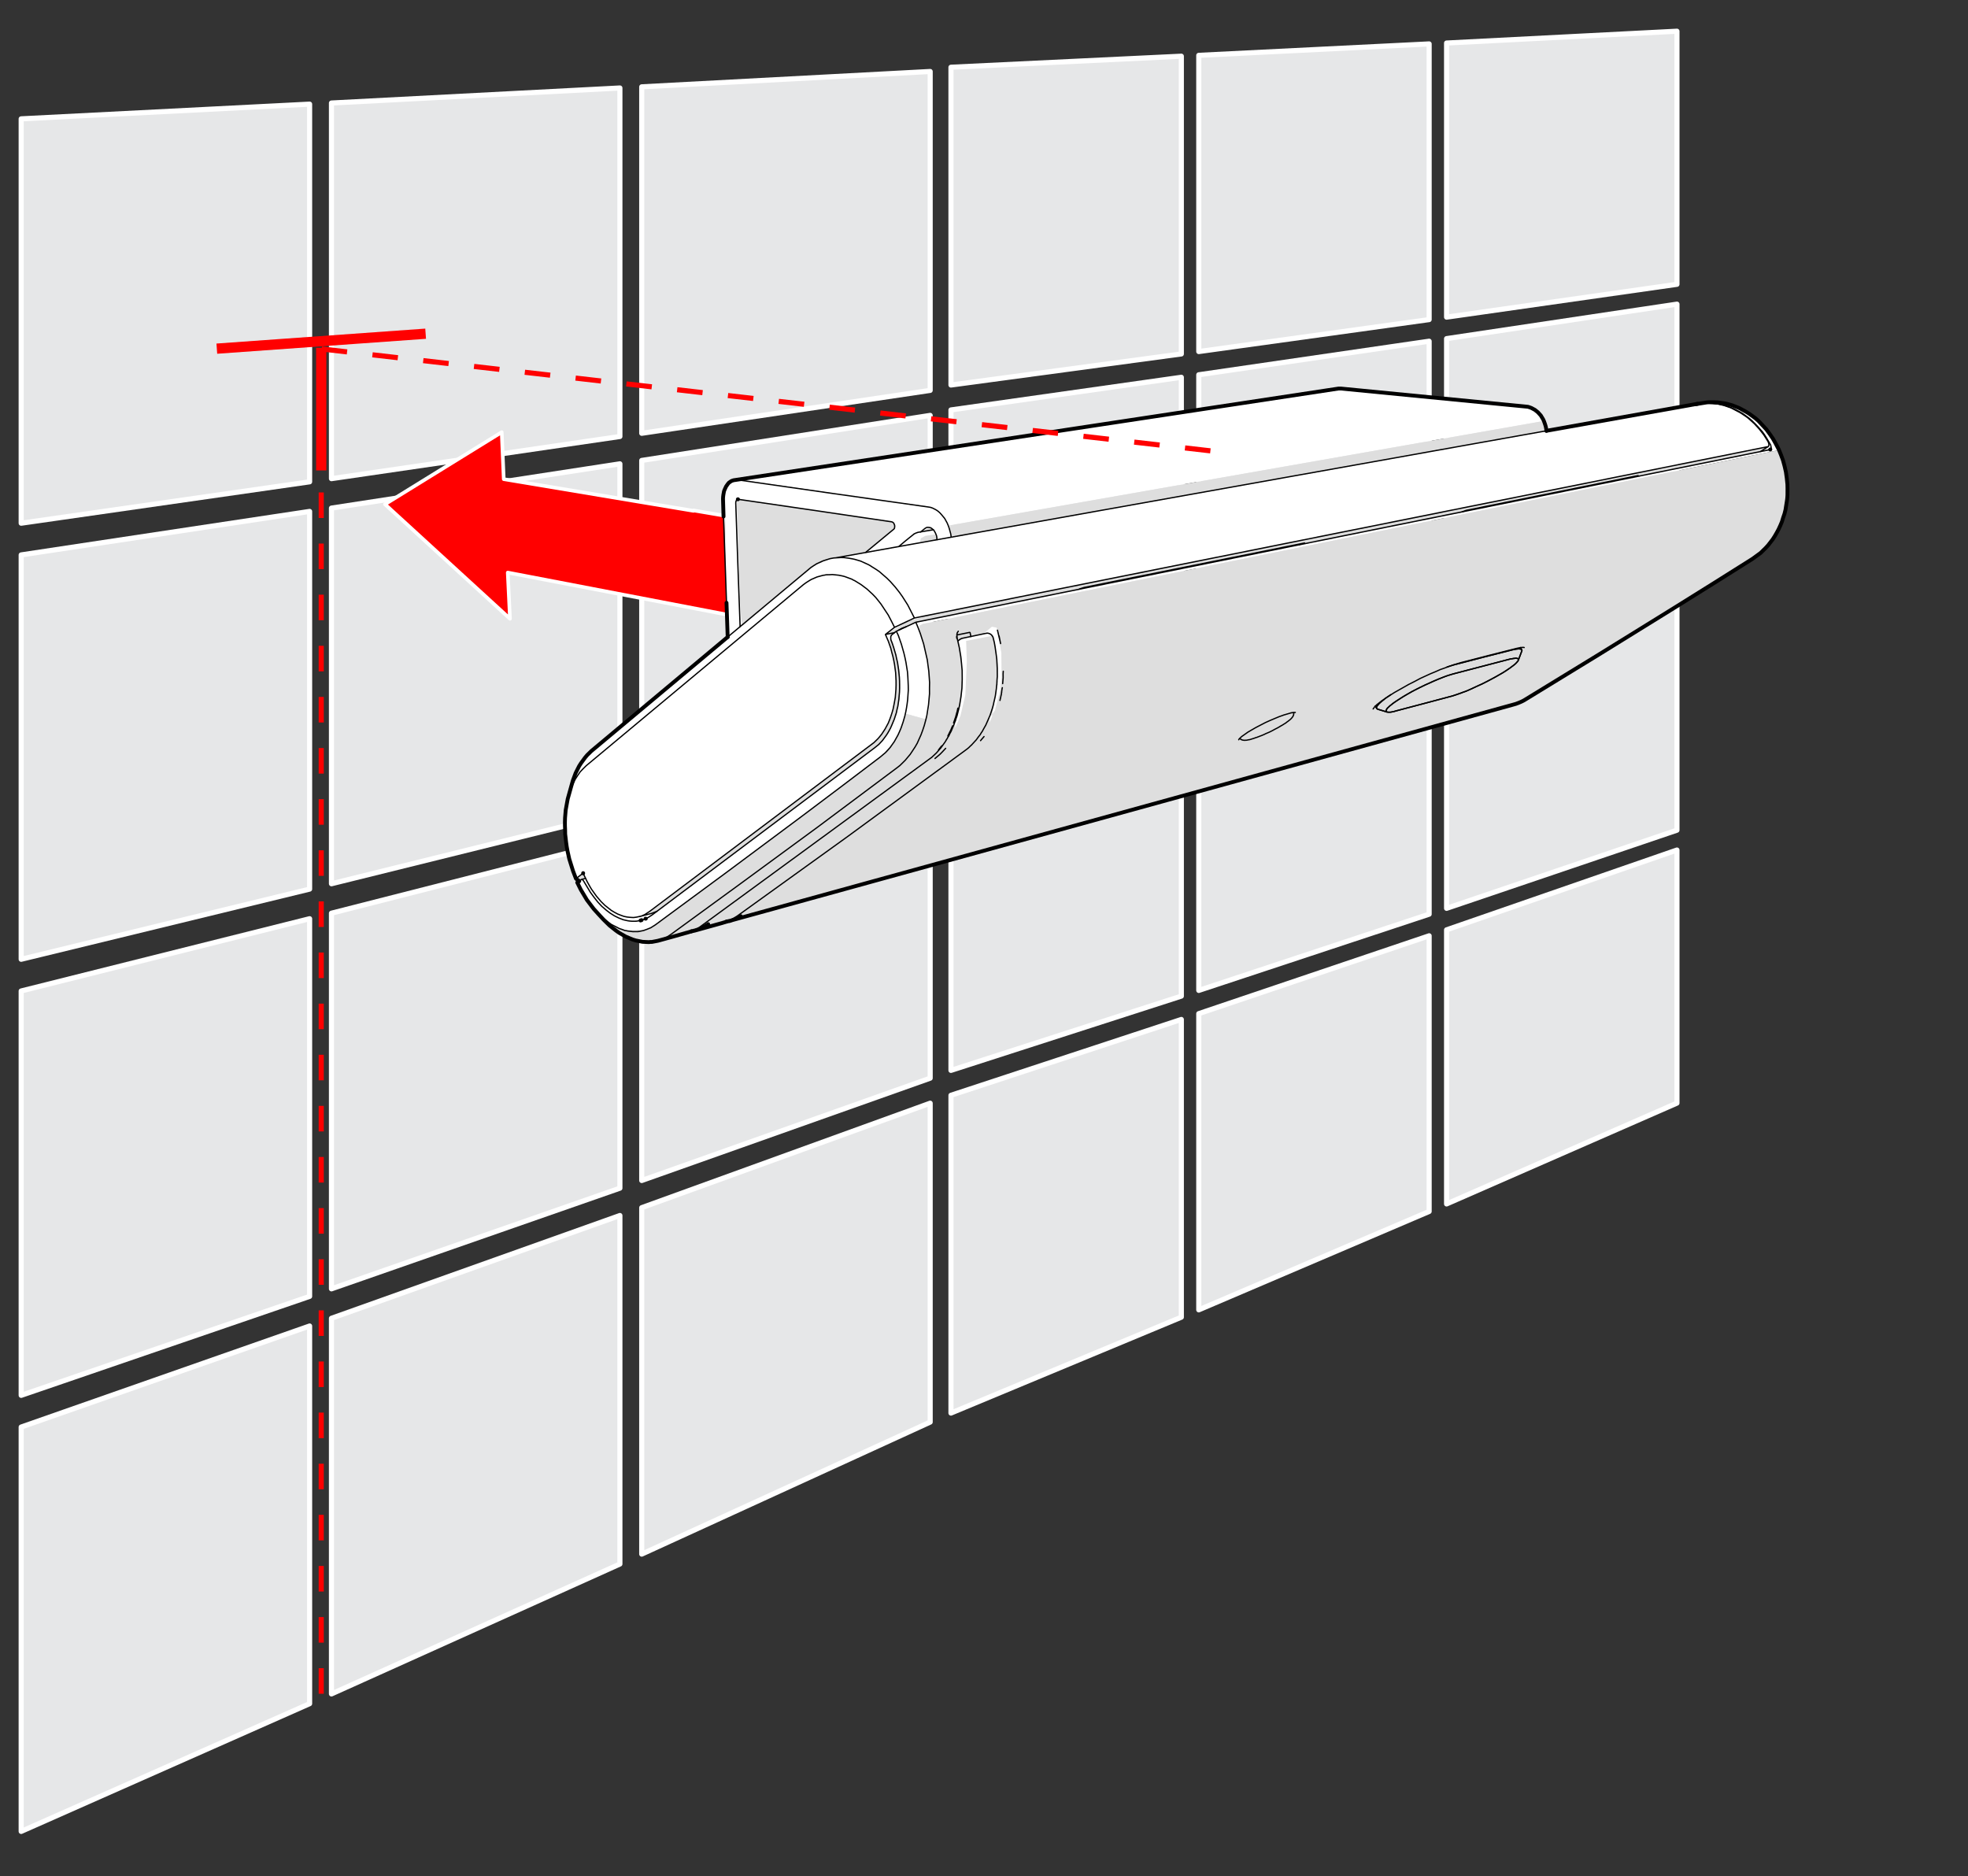 <?xml version="1.0" encoding="UTF-8"?>
<!-- Generator: Adobe Illustrator 28.3.0, SVG Export Plug-In . SVG Version: 6.00 Build 0)  --><svg xmlns="http://www.w3.org/2000/svg" version="1.1" x="0px" y="0px" width="385px" height="367.043px" viewBox="0 0 385 367.043" enable-background="new 0 0 385 367.043" xml:space="preserve">
<rect x="0" y="0" width="385" height="367.043" fill="#333333" stroke="none"/>
<g id="Layer_1">
	<g>
		<g>
			<g>
				<polygon fill="#E6E7E8" stroke="#FFFFFF" stroke-linecap="round" stroke-linejoin="round" stroke-miterlimit="10" points="      186.037,13.154 231.105,10.993 231.105,69.238 186.037,75.318     "/>
				<polygon fill="#E6E7E8" stroke="#FFFFFF" stroke-linecap="round" stroke-linejoin="round" stroke-miterlimit="10" points="      234.516,10.826 279.583,8.589 279.583,62.519 234.516,68.772     "/>
				<polygon fill="#E6E7E8" stroke="#FFFFFF" stroke-linecap="round" stroke-linejoin="round" stroke-miterlimit="10" points="      282.995,8.417 328.062,6.105 328.062,55.616 282.995,62.039     "/>
				<polygon fill="#E6E7E8" stroke="#FFFFFF" stroke-linecap="round" stroke-linejoin="round" stroke-miterlimit="10" points="      186.037,80.19 231.105,73.803 231.105,132.049 186.037,142.353     "/>
				<polygon fill="#E6E7E8" stroke="#FFFFFF" stroke-linecap="round" stroke-linejoin="round" stroke-miterlimit="10" points="      234.516,73.313 279.583,66.746 279.583,120.676 234.516,131.259     "/>
				<polygon fill="#E6E7E8" stroke="#FFFFFF" stroke-linecap="round" stroke-linejoin="round" stroke-miterlimit="10" points="      282.995,66.242 328.062,59.497 328.062,109.008 282.995,119.864     "/>
				<polygon fill="#E6E7E8" stroke="#FFFFFF" stroke-linecap="round" stroke-linejoin="round" stroke-miterlimit="10" points="      186.037,147.225 231.105,136.614 231.105,194.86 186.037,209.389     "/>
				<polygon fill="#E6E7E8" stroke="#FFFFFF" stroke-linecap="round" stroke-linejoin="round" stroke-miterlimit="10" points="      234.516,135.8 279.583,124.902 279.583,178.833 234.516,193.745     "/>
				<polygon fill="#E6E7E8" stroke="#FFFFFF" stroke-linecap="round" stroke-linejoin="round" stroke-miterlimit="10" points="      282.995,124.067 328.062,112.888 328.062,162.4 282.995,177.689     "/>
				<polygon fill="#E6E7E8" stroke="#FFFFFF" stroke-linecap="round" stroke-linejoin="round" stroke-miterlimit="10" points="      186.037,214.261 231.105,199.425 231.105,257.671 186.037,276.425     "/>
				<polygon fill="#E6E7E8" stroke="#FFFFFF" stroke-linecap="round" stroke-linejoin="round" stroke-miterlimit="10" points="      234.516,198.287 279.583,183.059 279.583,236.989 234.516,256.232     "/>
				<polygon fill="#E6E7E8" stroke="#FFFFFF" stroke-linecap="round" stroke-linejoin="round" stroke-miterlimit="10" points="      282.995,181.892 328.062,166.28 328.062,215.791 282.995,235.515     "/>
			</g>
		</g>
		<g>
			<g>
				<polygon fill="#E6E7E8" stroke="#FFFFFF" stroke-linecap="round" stroke-linejoin="round" stroke-miterlimit="10" points="      4.143,23.247 60.571,20.371 60.571,94.254 4.143,102.35     "/>
				<polygon fill="#E6E7E8" stroke="#FFFFFF" stroke-linecap="round" stroke-linejoin="round" stroke-miterlimit="10" points="      64.843,20.151 121.271,17.211 121.271,85.389 64.843,93.635     "/>
				<polygon fill="#E6E7E8" stroke="#FFFFFF" stroke-linecap="round" stroke-linejoin="round" stroke-miterlimit="10" points="      125.542,16.986 181.97,13.984 181.97,76.369 125.542,84.76     "/>
				<polygon fill="#E6E7E8" stroke="#FFFFFF" stroke-linecap="round" stroke-linejoin="round" stroke-miterlimit="10" points="      4.143,108.55 60.571,100.044 60.571,173.927 4.143,187.654     "/>
				<polygon fill="#E6E7E8" stroke="#FFFFFF" stroke-linecap="round" stroke-linejoin="round" stroke-miterlimit="10" points="      64.843,99.394 121.271,90.733 121.271,158.911 64.843,172.879     "/>
				<polygon fill="#E6E7E8" stroke="#FFFFFF" stroke-linecap="round" stroke-linejoin="round" stroke-miterlimit="10" points="      125.542,90.071 181.97,81.258 181.97,143.643 125.542,157.845     "/>
				<polygon fill="#E6E7E8" stroke="#FFFFFF" stroke-linecap="round" stroke-linejoin="round" stroke-miterlimit="10" points="      4.143,193.853 60.571,179.717 60.571,253.6 4.143,272.957     "/>
				<polygon fill="#E6E7E8" stroke="#FFFFFF" stroke-linecap="round" stroke-linejoin="round" stroke-miterlimit="10" points="      64.843,178.638 121.271,164.254 121.271,232.433 64.843,252.122     "/>
				<polygon fill="#E6E7E8" stroke="#FFFFFF" stroke-linecap="round" stroke-linejoin="round" stroke-miterlimit="10" points="      125.542,163.156 181.97,148.532 181.97,210.917 125.542,230.93     "/>
				<polygon fill="#E6E7E8" stroke="#FFFFFF" stroke-linecap="round" stroke-linejoin="round" stroke-miterlimit="10" points="      4.143,279.156 60.571,259.391 60.571,333.274 4.143,358.26     "/>
				<polygon fill="#E6E7E8" stroke="#FFFFFF" stroke-linecap="round" stroke-linejoin="round" stroke-miterlimit="10" points="      64.843,257.882 121.271,237.776 121.271,305.955 64.843,331.366     "/>
				<polygon fill="#E6E7E8" stroke="#FFFFFF" stroke-linecap="round" stroke-linejoin="round" stroke-miterlimit="10" points="      125.542,236.242 181.97,215.806 181.97,278.191 125.542,304.015     "/>
			</g>
		</g>
		<g>
			
				<line fill="none" stroke="#FF0000" stroke-width="2" stroke-linejoin="round" stroke-miterlimit="10" x1="42.418" y1="68.203" x2="83.267" y2="65.28"/>
			
				<line fill="none" stroke="#FF0000" stroke-width="2" stroke-linejoin="round" stroke-miterlimit="10" x1="62.843" y1="68.034" x2="62.843" y2="92.031"/>
		</g>
		
			<line fill="none" stroke="#FF0000" stroke-miterlimit="10" stroke-dasharray="5" x1="62.843" y1="331.331" x2="62.843" y2="93.57"/>
	</g>
</g>
<g id="Layer_2">
</g>
<g id="Layer_3">
	<polygon fill-rule="evenodd" clip-rule="evenodd" fill="#FFFFFF" points="298.895,79.538 300.906,80.522    302.06,82.343 185.744,102.779 186.107,104.917 189.28,104.545 302.8,84.132 332.551,78.913    337.384,78.873 338.734,79.207 342.824,81.21 346.2,84.531 348.059,88.037 180.518,122.053    179.83,122.438 179.942,123.438 180.296,124.437 181.724,130.156 181.79,138.061 181.496,140.101    181.156,140.725 177.315,139.652 177.045,140.448 175.422,144.536 173.75,146.897 160.507,157.019    128.116,181.11 126.328,181.988 122.323,182.021 119.449,180.975 116.596,178.305 113.519,173.635    113.096,172.603 113.233,172.464 114.503,171.556 114.153,170.937 112.918,171.914 111.397,167.577    111.073,165.888 110.55,161.197 111.3,155.839 112.984,150.785 114.825,147.938 116.984,146.022    142.492,124.543 142.025,109.874 141.874,95.789 142.794,94.332 145.171,93.656 260.89,76.124    263.721,76.101  "/>
	<polygon fill-rule="evenodd" clip-rule="evenodd" fill="#DEDEDE" points="302.8,84.132 189.28,104.545    186.107,104.917 185.744,102.779 302.06,82.343  "/>
	<polygon fill-rule="evenodd" clip-rule="evenodd" fill="#DEDEDE" points="348.442,88.448 349.654,92.961 349.7,98.485    349.031,101.183 347.098,105.308 344.773,108.02 341.752,110.082 303.763,133.701 297.338,137.448    129.037,184.002 124.722,184.038 122.055,182.99 119.625,181.353 119.449,180.975 122.323,182.021    126.328,181.988 128.116,181.11 160.507,157.019 173.75,146.897 175.422,144.536 177.045,140.448    177.315,139.652 181.156,140.725 181.496,140.101 181.79,138.061 181.724,130.156 180.296,124.437    179.942,123.438 179.83,122.438 180.518,122.053 348.059,88.037  "/>
	<polygon fill-rule="evenodd" clip-rule="evenodd" fill="#DEDEDE" points="174.76,102.145 175.142,102.487    175.115,103.316 169.595,107.954 162.183,109.362 159.157,110.768 150.413,117.918 145.168,122.518    144.785,117.964 144.136,97.98 144.479,97.632  "/>
	<polygon fill-rule="evenodd" clip-rule="evenodd" fill="#DEDEDE" points="182.504,103.496 181.368,103.851    180.677,103.822 181.88,103.156  "/>
	<polygon fill-rule="evenodd" clip-rule="evenodd" fill="#DEDEDE" points="183.212,105.597 180.005,105.968    180.137,105.311 181.031,104.821 183.238,104.492  "/>
	<polygon fill-rule="evenodd" clip-rule="evenodd" fill="#DEDEDE" points="344.781,88.272 337.475,89.782    309.038,95.335 276.434,102.13 253.374,106.603 179.168,121.719 174.801,123.826 173.731,123.801    177.579,121.525 181.54,120.387 345.569,87.54  "/>
	<polygon fill-rule="evenodd" clip-rule="evenodd" fill="#DEDEDE" points="174.608,125.485 175.968,131.239    176.013,136.728 175.383,139.806 173.96,143.063 172.082,145.599 130.943,176.495 127.957,178.625    126.887,178.6 171.214,145.089 173.368,142.516 174.724,139.466 175.352,136.078 175.312,131.245    174.59,127.522 173.845,125.112 174.225,125.108  "/>
	<polygon fill-rule="evenodd" clip-rule="evenodd" fill="#DEDEDE" points="114.503,171.556 113.233,172.464    112.918,171.914 114.153,170.937  "/>
	<polygon fill-rule="evenodd" clip-rule="evenodd" fill="#FFFFFF" points="194.99,122.796 195.893,127.691    195.933,132.524 195.611,135.219 194.64,138.956 194.095,139.755 194.923,135.57 195.222,130.044    194.524,124.975 194.208,124.356 189.004,125.366 189.141,129.438 188.85,135.966 187.883,140.048    186.866,142.404 186.858,141.368 187.866,138.011 188.194,135.971 188.132,128.446 187.588,125.377    188.998,124.71 192.341,123.991 194.056,122.596  "/>
	<polygon fill-rule="evenodd" clip-rule="evenodd" fill="#FFFFFF" points="194.097,140.1 193.624,141.347    193.581,140.277 194.095,139.755  "/>
	<polygon fill-rule="evenodd" clip-rule="evenodd" fill="#FF0000" points="98.785,93.574 99.184,93.848 136.783,99.96    141.312,100.913 141.673,101.505 142.145,120.097 101.001,112.231 99.574,112.243 99.803,120.766    96.21,117.742 76.352,99.469 75.551,98.524 97.799,84.7 98.157,84.737  "/>
	
		<polyline fill="none" stroke="#FFFFFF" stroke-width="0.709" stroke-linecap="round" stroke-linejoin="round" stroke-miterlimit="10" points="   141.469,100.833 135.672,99.85 135.673,99.929 98.548,93.734 98.155,84.539 75.314,98.645    99.766,121.043 99.334,112.007 142.146,120.216  "/>
	
		<path fill="none" stroke="#000000" stroke-width="0.249" stroke-linecap="round" stroke-linejoin="round" stroke-miterlimit="10" d="   M250.561,142.014c-0.206,0.14-0.206,0.14-0.412,0.245c-0.103,0.07-0.103,0.07-0.241,0.14   c-0.275,0.14-0.275,0.14-0.55,0.281c-0.137,0.07-0.137,0.07-0.309,0.175   c-0.275,0.14-0.275,0.14-0.55,0.281c-0.172,0.07-0.172,0.07-0.31,0.141   c-0.275,0.106-0.275,0.106-0.585,0.247c-0.138,0.07-0.138,0.07-0.275,0.14   c-0.275,0.106-0.275,0.106-0.585,0.247c-0.138,0.036-0.138,0.036-0.275,0.106   c-0.138,0.036-0.138,0.036-0.275,0.106c-0.138,0.036-0.138,0.036-0.275,0.106   c-0.138,0.036-0.138,0.036-0.276,0.071c-0.138,0.07-0.138,0.07-0.275,0.106   c-0.103,0.035-0.103,0.035-0.207,0.071c-0.103,0.035-0.103,0.035-0.241,0.071   c-0.103,0.035-0.103,0.035-0.207,0.071c-0.103,0.035-0.103,0.035-0.241,0.071   c-0.104,0.001-0.104,0.001-0.207,0.036c-0.104,0.001-0.104,0.001-0.207,0.036   c-0.069,0.001-0.069,0.001-0.172,0.036c-0.069,0.001-0.069,0.001-0.173,0.001   c-0.104,0.001-0.104,0.001-0.172,0.036c-0.104-0.034-0.104-0.034-0.173-0.033   c-0.104,0.001-0.104,0.001-0.173,0.001c-0.069-0.034-0.069-0.034-0.138-0.033   c-0.035-0.034-0.035-0.034-0.104-0.034c-0.035-0.034-0.035-0.034-0.104-0.034   c-0.035-0.034-0.035-0.034-0.07-0.068c-0.035,0-0.035,0-0.069-0.034   c-0.035-0.034-0.035-0.034-0.07-0.069c-0.035-0.034-0.035-0.034-0.035-0.034   c-0.035-0.034-0.035-0.034-0.07-0.068 M250.561,142.014c0.172-0.105,0.172-0.105,0.378-0.21   c0.103-0.07,0.103-0.07,0.206-0.14c0.103-0.07,0.103-0.07,0.241-0.14   c0.103-0.07,0.103-0.07,0.206-0.14c0.068-0.07,0.068-0.07,0.171-0.14   c0.103-0.07,0.103-0.07,0.206-0.14c0.103-0.07,0.103-0.07,0.171-0.14   c0.068-0.07,0.068-0.07,0.137-0.105c0.103-0.07,0.103-0.07,0.171-0.14   c0.068-0.07,0.068-0.07,0.137-0.139c0.068-0.07,0.068-0.07,0.103-0.104   c0.069-0.07,0.069-0.07,0.102-0.139c0.035-0,0.035-0,0.034-0.035   c0.034-0.069,0.034-0.069,0.102-0.139c0.034-0.069,0.034-0.069,0.068-0.139   c0.034-0.069,0.034-0.069,0.034-0.104 M253.029,139.922c0.034-0.035,0.034-0.035,0.034-0.069   c-0-0.035-0-0.035-0.001-0.069c0.034-0.035,0.034-0.035,0.034-0.069   c-0-0.035-0-0.035-0.001-0.104c-0-0.035-0-0.035-0.001-0.069   c-0-0.035-0-0.035-0.001-0.069c-0-0.035-0-0.035-0.035-0.103 M250.423,142.084   l0.138-0.07 M253.029,139.922l0,0.035 M250.664,141.944l0,0.035 M253.029,139.887l0,0.035    M114.094,172.215c0.7,1.168,0.7,1.168,1.4,2.336c0.384,0.515,0.384,0.515,0.733,0.995   c0.384,0.48,0.384,0.48,0.733,0.926c0.383,0.411,0.383,0.411,0.766,0.822   c0.417,0.342,0.417,0.342,0.835,0.718c0.382,0.308,0.382,0.308,0.799,0.615   c0.451,0.272,0.451,0.272,0.868,0.545c0.416,0.204,0.416,0.204,0.832,0.407   c0.416,0.169,0.416,0.169,0.866,0.338c0.45,0.1,0.45,0.1,0.865,0.2   c0.415,0.066,0.415,0.066,0.864,0.096c0.414-0.003,0.414-0.003,0.829-0.007   c0.414-0.073,0.414-0.073,0.827-0.145 M125.517,179.992c0.276-0.071,0.276-0.071,0.585-0.178   c0.344-0.175,0.344-0.175,0.722-0.351c0.378-0.245,0.378-0.245,0.755-0.49 M127.58,178.974   c21.753-16.338,21.753-16.338,43.506-32.676c0.412-0.314,0.412-0.314,0.823-0.663   c0.342-0.383,0.342-0.383,0.719-0.765c0.376-0.486,0.376-0.486,0.717-0.973   c0.307-0.451,0.307-0.451,0.579-0.937c0.306-0.555,0.306-0.555,0.543-1.109   c0.237-0.554,0.237-0.554,0.474-1.143c0.202-0.623,0.202-0.623,0.404-1.246   c0.133-0.657,0.133-0.657,0.3-1.314c0.098-0.691,0.098-0.691,0.196-1.348   c0.063-0.726,0.063-0.726,0.126-1.417c0.029-0.725,0.029-0.725,0.022-1.45   c-0.006-0.725-0.006-0.725-0.047-1.45c-0.075-0.759-0.075-0.759-0.15-1.483   c-0.11-0.724-0.11-0.724-0.219-1.448c-0.179-0.724-0.179-0.724-0.323-1.447   c-0.213-0.723-0.213-0.723-0.426-1.446c-0.248-0.757-0.248-0.757-0.53-1.48   c-0.036-0.172-0.036-0.207-0.038-0.379c-0.001-0.173-0.001-0.173,0.032-0.346 M175.351,123.476   c0.176,0.413,0.211,0.413,0.387,0.825c0.283,0.861,0.318,0.86,0.601,1.721   c0.249,0.861,0.249,0.861,0.498,1.757c0.215,0.896,0.215,0.896,0.395,1.792   c0.146,0.931,0.146,0.931,0.291,1.827c0.076,0.897,0.076,0.897,0.119,1.829   c0.042,0.897,0.042,0.897,0.049,1.795c-0.062,0.898-0.062,0.898-0.123,1.796   c-0.097,0.829-0.097,0.829-0.228,1.659c-0.166,0.83-0.131,0.83-0.332,1.625   c-0.335,1.177-0.335,1.177-0.74,2.319c-0.27,0.693-0.305,0.693-0.61,1.386   c-0.34,0.624-0.34,0.624-0.714,1.283c-0.41,0.556-0.41,0.556-0.819,1.146   c-0.445,0.487-0.445,0.487-0.924,1.009c-0.48,0.418-0.48,0.418-0.994,0.837   c-7.719,5.864-7.719,5.864-15.474,11.694c-7.377,5.482-7.377,5.482-14.72,10.963   c-6.897,5.098-6.897,5.098-13.829,10.196c-0.447,0.28-0.447,0.28-0.893,0.56   c-0.688,0.282-0.688,0.282-1.377,0.529c-0.517,0.108-0.517,0.108-1.068,0.216   c-0.518,0.004-0.518,0.004-1.036,0.009c-0.518-0.065-0.518-0.065-1.037-0.13   c-0.277-0.067-0.277-0.067-0.553-0.099c-0.52-0.203-0.52-0.203-1.039-0.371   c-0.797-0.408-0.797-0.408-1.595-0.815c-0.764-0.546-0.764-0.546-1.528-1.127   c-0.731-0.684-0.731-0.684-1.462-1.403 M179.168,121.719c0.458,1.101,0.458,1.101,0.882,2.237   c0.319,0.999,0.319,0.999,0.638,1.997c0.358,1.551,0.358,1.551,0.717,3.136   c0.147,1.104,0.147,1.104,0.294,2.207c0.078,1.104,0.078,1.104,0.156,2.208   c-0.025,1.105-0.025,1.105-0.016,2.21c-0.095,1.071-0.095,1.071-0.189,2.142   c-0.164,1.037-0.164,1.037-0.328,2.109c-0.234,0.969-0.234,0.969-0.502,1.938   c-0.303,0.935-0.303,0.935-0.641,1.835c-0.373,0.832-0.373,0.832-0.746,1.663   c-0.239,0.382-0.239,0.382-0.443,0.763c-0.443,0.694-0.443,0.694-0.921,1.389   c-0.478,0.591-0.478,0.591-0.991,1.182c-0.514,0.522-0.514,0.522-1.027,1.01   c-0.274,0.209-0.274,0.209-0.583,0.454c-7.754,5.795-7.754,5.795-15.509,11.591   c-7.378,5.412-7.378,5.412-14.756,10.825c-6.966,5.098-6.966,5.098-13.933,10.162   c-0.481,0.315-0.481,0.315-0.961,0.629c-0.275,0.106-0.275,0.106-0.516,0.246   c-0.551,0.177-0.551,0.177-1.102,0.389 M182.288,148.138c0.445-0.418,0.445-0.418,0.891-0.836   c0.445-0.522,0.445-0.522,0.889-1.009c0.41-0.556,0.41-0.556,0.819-1.146   c0.204-0.347,0.204-0.347,0.443-0.729 M187.293,139.742c0.234-0.9,0.234-0.9,0.434-1.799   c0.132-0.795,0.132-0.795,0.263-1.625c0.096-0.864,0.096-0.864,0.193-1.693   c0.027-0.863,0.027-0.863,0.055-1.727c-0.007-0.898-0.007-0.898-0.015-1.761   c-0.115-1.345-0.115-1.345-0.264-2.656c-0.146-0.896-0.146-0.896-0.291-1.793   c-0.215-0.93-0.215-0.93-0.43-1.895 M242.332,144.706c0.068-0.139,0.068-0.139,0.171-0.243   c0.206-0.174,0.206-0.174,0.411-0.383c0.618-0.419,0.618-0.419,1.236-0.873 M244.149,143.206   c0.756-0.421,0.756-0.421,1.512-0.876c0.928-0.491,0.928-0.491,1.891-0.982   c0.929-0.422,0.929-0.422,1.858-0.809c0.826-0.352,0.826-0.352,1.652-0.635 M269.345,138.198   c0.205-0.278,0.205-0.278,0.41-0.521c0.651-0.558,0.651-0.558,1.268-1.081   c0.893-0.56,0.893-0.56,1.751-1.119c1.409-0.806,1.409-0.806,2.852-1.612 M271.215,138.873   c0.102-0.208,0.102-0.208,0.239-0.382c0.206-0.174,0.205-0.209,0.411-0.383   c0.617-0.488,0.617-0.488,1.27-0.943c0.687-0.455,0.687-0.455,1.408-0.909   c0.859-0.49,0.859-0.49,1.684-0.981c1.135-0.562,1.135-0.562,2.235-1.123   c1.135-0.527,1.135-0.527,2.27-1.02c1.067-0.423,1.067-0.423,2.099-0.846   c0.861-0.283,0.861-0.283,1.756-0.532c5.443-1.426,5.443-1.426,10.921-2.853   c0.552-0.074,0.552-0.074,1.069-0.147c0.173,0.033,0.173,0.033,0.311,0.066 M297.028,129.165   c-0.068,0.104-0.068,0.104-0.102,0.173c-0.274,0.313-0.274,0.313-0.548,0.591   c-0.48,0.384-0.48,0.384-0.961,0.733c-0.652,0.454-0.652,0.454-1.305,0.874   c-0.79,0.455-0.79,0.455-1.581,0.911c-0.859,0.456-0.859,0.456-1.753,0.912   s-0.894,0.456-1.823,0.878c-1.032,0.492-1.032,0.492-2.098,0.95   c-1.377,0.495-1.377,0.495-2.72,0.955c-5.512,1.496-5.512,1.461-11.024,2.922   c-0.517,0.142-0.517,0.142-1.068,0.251c-0.207,0.002-0.207,0.002-0.414,0.003   c-0.207-0.033-0.207-0.033-0.38-0.066 M283.573,130.312c-0.895,0.353-0.895,0.353-1.824,0.671   c-0.929,0.422-0.929,0.422-1.892,0.81c-0.997,0.457-0.997,0.457-1.995,0.914   c-1.1,0.596-1.1,0.596-2.235,1.158 M283.573,130.312c0.689-0.213,0.689-0.213,1.378-0.391   c5.34-1.391,5.34-1.391,10.714-2.747c0.586-0.108,0.586-0.143,1.138-0.217   c0.276-0.037,0.276-0.037,0.552-0.005 M284.089,130.135c0.827-0.249,0.827-0.249,1.653-0.497   c5.512-1.427,5.512-1.427,11.024-2.819c0.345-0.072,0.345-0.072,0.689-0.144 M332.172,78.986   c0.69-0.075,0.69-0.075,1.345-0.149c0.69-0.006,0.69-0.006,1.381,0.023   c0.726,0.098,0.726,0.098,1.417,0.195c0.346,0.066,0.346,0.066,0.692,0.132   c0.692,0.236,0.692,0.236,1.35,0.438c0.346,0.135,0.346,0.135,0.693,0.27   c0.659,0.34,0.659,0.34,1.318,0.68c0.312,0.205,0.312,0.205,0.625,0.375   c0.625,0.444,0.625,0.444,1.216,0.888c0.278,0.239,0.278,0.239,0.556,0.479   c0.522,0.513,0.522,0.513,1.045,1.062c0.488,0.548,0.488,0.548,0.976,1.097   c0.419,0.583,0.419,0.583,0.804,1.202c0.42,0.687,0.42,0.687,0.805,1.374 M113.301,172.325   l0.447-0.28l0.173,0.033l0.174,0.137 M113.713,172.046l0.827-0.214 M174.289,124.452l0.136-0.243   l0.926-0.733 M117.641,179.401l0.418,0.48 M175.385,123.476l3.783-1.758 M136.819,181.417   l-0.962,0.526l-0.585,0.247 M135.718,181.979l-0.069,0.035 M136.75,181.453l45.538-33.314l-0.137,0.105    M179.168,121.719l167.129-33.77 M185.329,144.419l-0.273,0.417 M183.588,146.712l0.512-0.66   l-0.205,0.278 M184.1,146.052l0.171-0.174 M185.329,144.419l0.748-1.387l-0.102,0.208    M185.429,143.969l0.441-0.901l-0.068,0.139 M185.738,143.691l-0.17,0.347 M185.871,143.068   l0.204-0.381 M186.077,143.032l0.508-1.213l0.641-1.801l-0.135,0.346 M186.04,142.721l0.237-0.554   l-0.102,0.243 M186.277,142.167l0.068-0.173 M186.547,141.405l0.371-1.039l-0.102,0.243    M186.856,141.127l0.101-0.277 M186.918,140.367l0.302-1.073l-0.101,0.277 M187.019,139.986l0.067-0.242    M187.226,140.019l0.1-0.415 M187.238,124.793l0.036,0.172 M187.153,139.536l0.1-0.381l-0.033,0.138    M187.321,138.948l-0.067,0.208l0.133-0.623 M187.204,124.828l0.001,0.104l-0.072-0.345   L187.204,124.828 M187.237,124.655l-0-0.035l0.001,0.173 M187.237,124.621l-0.037-0.31l0.001,0.138    M189.929,124.529l-0.144-0.758l-0.07-0.068l-2.482,0.504l-0.034,0.069 M187.133,124.587   l-0-0.035 M187.2,124.31l-0.001-0.069 M187.199,124.207l-0.001-0.138L187.199,124.207    M187.198,124.138l0.066-0.346l-0.033,0.138 M187.198,124.069l0.034-0.104 M187.264,123.792l0.205-0.312    M191.824,144.883l0.684-0.8 M195.452,124.414l0.216,1.103l-0.536-2.24 M195.625,137.014l0.166-0.761   l-0.066,0.346 M195.792,136.254l0.1-0.415l-0.067,0.208 M195.892,135.804l0,0.035l0.097-0.795   l-0.065,0.518 M195.668,125.517l0.072,0.379 M195.958,135.458l-0.002-0.207 M195.989,135.044   l0.066-0.415L195.989,135.044 M196.054,134.629l0.034-0.104 M196.151,133.73l0.094-1.14l-0.031,0.415    M196.242,132.21l0.003,0.38l-0.007-0.794L196.242,132.21 M196.238,131.796l0.031-0.484    M242.366,144.637l-0.034,0.069 M244.149,143.206l-0.206,0.14 M252.542,139.443l0.069-0.001   l-1.584,0.462 M252.611,139.442l0.138-0.036 M252.921,139.405l0.103-0.035l-0.172,0.036    M252.887,139.405l-0.172,0.036 M253.37,139.367l0.034-0l-0.38,0.003 M268.624,138.688   l0.273-0.382l0.479-0.487 M268.931,138.271l0.102-0.139l0.315,0.481l0.243,0.136l-0.104-0.034    M269.278,138.475l0.067-0.277 M275.627,133.865l-0.206,0.105 M269.591,138.749l1.627,0.504   l-0.07-0.172l0.067-0.208 M296.887,128.821l0.139,0.137l0.002,0.207 M271.253,139.253l0.035,0.034    M271.401,136.352l-1.064,0.734l-0.995,0.768 M271.607,136.212l0.034-0.035 M283.298,130.418   l0.275-0.106 M283.16,130.454l-0.103,0.035 M297.355,126.953l0.277,0.067l0.07,0.103l0.036,0.172   l-0.71,1.87 M283.676,130.277l0.276-0.071 M297.456,126.676l0.245,0.447 M295.892,137.875   l0.138-0.036 M297.636,127.503l0.068-0.104 M297.491,126.675l0.483-0.039l0.207,0.033l-0.034,0    M297.974,126.637l-0.035,0 M346.394,87.05l0.108,0.551l-0.068,0.173l-0.137,0.139    M332.93,78.841l0.241-0.037"/>
	
		<path fill="none" stroke="#000000" stroke-width="0.751" stroke-linecap="round" stroke-linejoin="round" stroke-miterlimit="10" d="   M134.41,182.439c-2.859,0.818-2.859,0.818-5.718,1.601c-0.551,0.108-0.551,0.108-1.138,0.217   c-0.311,0.003-0.311,0.003-0.621,0.04c-0.622-0.029-0.622-0.029-1.243-0.059   c-0.657-0.133-0.657-0.133-1.314-0.265c-0.312-0.101-0.312-0.101-0.658-0.202   c-0.624-0.271-0.658-0.271-1.282-0.542c-0.659-0.374-0.659-0.374-1.318-0.749   c-0.312-0.205-0.312-0.205-0.625-0.444c-0.625-0.478-0.625-0.478-1.251-0.991   c-0.592-0.582-0.592-0.582-1.183-1.164c-0.941-1.028-0.975-1.028-1.916-2.09   c-0.663-0.858-0.663-0.892-1.326-1.75c-0.595-0.996-0.595-0.996-1.19-1.993   c-0.351-0.688-0.351-0.688-0.702-1.41 M331.793,79.058c1.034-0.181,1.034-0.181,2.034-0.328   c0.379-0.038,0.379-0.038,0.725-0.041c0.725-0.006,0.725-0.006,1.416,0.023   c0.726,0.098,0.726,0.098,1.452,0.195c0.346,0.066,0.346,0.066,0.692,0.167   c0.346,0.101,0.346,0.101,0.727,0.201c0.693,0.27,0.693,0.27,1.385,0.541   c0.659,0.34,0.659,0.34,1.318,0.714c0.347,0.204,0.347,0.204,0.659,0.409   c0.625,0.444,0.625,0.444,1.216,0.888c0.278,0.239,0.278,0.239,0.591,0.513   c0.766,0.822,0.766,0.822,1.533,1.644c0.663,0.892,0.663,0.892,1.293,1.819   c0.595,1.031,0.596,1.065,1.157,2.131c0.423,1.032,0.423,1.032,0.811,2.099   c0.32,1.137,0.32,1.137,0.571,2.274c0.183,1.241,0.183,1.241,0.297,2.449   c0.041,0.828,0.007,0.829,0.014,1.657c0.003,0.414,0.003,0.414-0.028,0.829   c-0.031,0.415-0.031,0.415-0.097,0.829c-0.131,0.83-0.131,0.83-0.262,1.659   c-0.1,0.381-0.1,0.381-0.201,0.796c-0.27,0.762-0.27,0.762-0.505,1.558   c-0.305,0.728-0.305,0.728-0.644,1.455c-0.17,0.347-0.17,0.347-0.374,0.694   c-0.374,0.659-0.374,0.659-0.783,1.284c-0.444,0.591-0.444,0.591-0.888,1.147   c-0.239,0.278-0.239,0.278-0.513,0.557c-0.479,0.487-0.479,0.487-0.959,0.94   c-0.789,0.593-0.789,0.593-1.579,1.152c-7.659,4.828-7.659,4.828-15.353,9.622   c-7.351,4.549-7.351,4.549-14.701,9.098c-7.351,4.515-7.351,4.515-14.702,8.995   c-0.481,0.246-0.481,0.246-0.997,0.457c-0.516,0.211-0.551,0.212-1.067,0.354 M134.135,182.51   l0.276-0.071 M112.924,172.639l0.377-0.279 M125.311,180.063l0.207-0.071 M126.274,179.71l0.069-0.001    M134.204,182.509l1.068-0.32 M142.229,180.268l-0.069,0.001l0.345-0.072L142.229,180.268    M142.505,180.196l0.31-0.072L142.505,180.196 M142.609,180.196l0.276-0.071l-0.069,0.001    M142.884,180.124l0.413-0.142l-0.035,0 M296.03,137.839L143.297,179.983l0.413-0.141l-0.344,0.106    M143.917,179.736l0.207-0.071l-0.413,0.176 M144.123,179.665l0.79-0.455 M346.298,87.948l0.034-0.035   "/>
	
		<path fill="none" stroke="#000000" stroke-width="0.249" stroke-linecap="round" stroke-linejoin="round" stroke-miterlimit="10" d="   M144.309,93.87c18.665,2.676,18.665,2.676,37.365,5.318c0.173,0.033,0.173,0.033,0.38,0.066   c0.173,0.068,0.173,0.068,0.381,0.135c0.173,0.068,0.173,0.068,0.347,0.17   c0.208,0.102,0.208,0.102,0.381,0.204c0.174,0.137,0.174,0.137,0.347,0.239   c0.174,0.171,0.174,0.171,0.348,0.308c0.174,0.171,0.174,0.171,0.314,0.343   c0.314,0.377,0.314,0.377,0.628,0.754c0.245,0.447,0.245,0.447,0.491,0.894   c0.211,0.482,0.211,0.482,0.388,0.998c0.142,0.517,0.142,0.517,0.285,1.033   c0.072,0.345,0.072,0.345,0.11,0.724 M144.789,122.591c-0.446-12.114-0.446-12.114-0.857-24.264   c0.034-0.104,0.034-0.104,0.033-0.242c0.034-0.104,0.034-0.104,0.102-0.208 M144.375,97.667   c15.036,2.188,15.036,2.188,30.073,4.411c0.069,0.034,0.069,0.034,0.173,0.068   c0.069,0.034,0.069,0.034,0.104,0.068c0.07,0.068,0.07,0.103,0.14,0.171   c0.035,0.069,0.035,0.069,0.07,0.172c0.07,0.172,0.07,0.172,0.106,0.344 M175.042,102.902   c-0.033,0.173-0.033,0.173-0.032,0.345c-0.034,0.104-0.034,0.104-0.068,0.173   c-0.068,0.07-0.068,0.07-0.103,0.104 M180.092,104.069c0.411-0.349,0.411-0.349,0.823-0.663   c0.103-0.07,0.103-0.07,0.206-0.14c0.138-0.07,0.138-0.07,0.241-0.106   c0.138-0.001,0.138-0.001,0.276-0.002c0.207,0.033,0.207,0.033,0.38,0.066   c0.139,0.068,0.139,0.068,0.243,0.136c0.139,0.102,0.139,0.102,0.243,0.205   c0.139,0.102,0.139,0.102,0.244,0.24c0.07,0.172,0.07,0.172,0.175,0.309   c0.07,0.138,0.07,0.138,0.141,0.31s0.07,0.172,0.141,0.344   c0.036,0.172,0.036,0.172,0.072,0.379c0.002,0.207,0.002,0.207,0.003,0.414 M142.127,117.917   l-0.589-16.878 M143.757,93.875l0.552-0.005 M144.066,97.877l0.102-0.139l0.172-0.07 M174.84,103.525   l-5.452,4.499 M261.786,76.013l0.035-0"/>
	
		<path fill="none" stroke="#000000" stroke-width="0.751" stroke-linecap="round" stroke-linejoin="round" stroke-miterlimit="10" d="   M302.525,84.272c-0.037-0.31-0.037-0.31-0.074-0.586c-0.107-0.448-0.107-0.448-0.249-0.861   c-0.142-0.413-0.142-0.413-0.317-0.791c-0.245-0.378-0.245-0.378-0.455-0.756   c-0.279-0.308-0.279-0.308-0.557-0.617c-0.278-0.239-0.278-0.239-0.591-0.478   c-0.347-0.204-0.347-0.204-0.694-0.374c-0.346-0.135-0.346-0.135-0.692-0.236 M298.895,79.572   c-18.278-1.782-18.278-1.782-36.556-3.564c-0.242,0.002-0.242,0.002-0.518,0.004   c-59.135,8.949-59.135,8.949-118.305,17.933c-0.241,0.071-0.241,0.071-0.482,0.177   c-0.24,0.175-0.24,0.175-0.446,0.314c-0.103,0.104-0.102,0.139-0.205,0.243   c-0.171,0.243-0.171,0.243-0.341,0.486c-0.136,0.312-0.136,0.312-0.271,0.589   c-0.068,0.173-0.068,0.173-0.135,0.346c-0.066,0.346-0.066,0.346-0.132,0.726   c-0.031,0.38-0.066,0.38-0.063,0.76c0.049,1.726,0.049,1.726,0.098,3.452 M142.127,117.917   l0.228,6.696 M144.375,97.667l-0.035,0"/>
	
		<path fill="none" stroke="#000000" stroke-width="0.249" stroke-linecap="round" stroke-linejoin="round" stroke-miterlimit="10" d="   M111.263,155.598c0.202-0.658,0.202-0.658,0.403-1.315c0.407-0.901,0.407-0.901,0.848-1.802   c0.477-0.763,0.477-0.763,0.989-1.493c0.582-0.626,0.582-0.626,1.198-1.218 M114.702,149.769   c21.19-17.68,21.19-17.68,42.414-35.36c0.24-0.175,0.24-0.175,0.515-0.384   c0.515-0.315,0.515-0.35,1.065-0.665c0.55-0.246,0.55-0.246,1.135-0.493   c0.585-0.177,0.586-0.143,1.171-0.32c0.31-0.037,0.31-0.037,0.621-0.109   c0.587-0.005,0.621-0.005,1.208-0.045c0.622,0.064,0.622,0.064,1.244,0.128   c0.311,0.066,0.311,0.066,0.657,0.133c0.311,0.066,0.311,0.066,0.623,0.167   c0.623,0.236,0.623,0.236,1.281,0.473c0.278,0.17,0.278,0.17,0.589,0.306   c0.625,0.375,0.625,0.375,1.215,0.749c0.591,0.444,0.591,0.444,1.181,0.888   c0.557,0.513,0.557,0.513,1.078,0.992c0.314,0.343,0.314,0.343,0.627,0.651   c0.523,0.652,0.523,0.652,1.012,1.269c0.734,1.099,0.734,1.099,1.433,2.163   c0.631,1.203,0.631,1.203,1.228,2.407 M173.216,124.116c0.282,0.654,0.282,0.654,0.563,1.307   c0.248,0.723,0.248,0.723,0.495,1.411c0.179,0.758,0.179,0.758,0.392,1.516   c0.179,0.793,0.179,0.793,0.324,1.585c0.11,0.828,0.11,0.828,0.221,1.621   c0.041,0.828,0.041,0.828,0.083,1.622c0.007,0.829,0.007,0.829-0.021,1.657   c-0.062,0.795-0.062,0.795-0.125,1.589c-0.198,1.141-0.198,1.141-0.43,2.282   c-0.201,0.727-0.201,0.727-0.437,1.419c-0.236,0.658-0.236,0.658-0.507,1.316   c-0.306,0.589-0.306,0.589-0.612,1.144c-0.341,0.521-0.341,0.521-0.682,1.041   c-0.341,0.452-0.376,0.452-0.718,0.869c-0.411,0.383-0.411,0.383-0.788,0.766 M170.974,145.263   c-21.924,16.512-21.924,16.512-43.883,33.024c-0.481,0.315-0.481,0.315-0.961,0.629   c-0.31,0.141-0.31,0.141-0.654,0.282c-0.482,0.108-0.482,0.108-0.965,0.215   c-0.276,0.037-0.276,0.037-0.586,0.074c-0.622-0.029-0.622-0.029-1.209-0.093   c-0.311-0.067-0.346-0.066-0.657-0.133c-0.623-0.236-0.623-0.202-1.247-0.473   c-0.624-0.34-0.659-0.34-1.249-0.715c-0.625-0.478-0.625-0.478-1.216-0.957   c-0.383-0.377-0.383-0.377-0.766-0.753c-0.453-0.514-0.453-0.514-0.906-1.063   c-0.489-0.686-0.489-0.686-0.978-1.373c-0.21-0.378-0.21-0.378-0.42-0.722   c-0.21-0.378-0.21-0.378-0.421-0.756c-0.387-0.825-0.387-0.825-0.773-1.616 M142.355,124.613   c8.126-6.8,8.126-6.8,16.286-13.6c0.549-0.384,0.549-0.35,1.133-0.734   c0.619-0.281,0.619-0.281,1.238-0.563c0.689-0.213,0.689-0.213,1.343-0.425   c0.379-0.072,0.379-0.072,0.758-0.144c0.69-0.04,0.69-0.04,1.415-0.081   c0.38-0.003,0.38-0.003,0.76,0.028c0.76,0.097,0.76,0.097,1.486,0.229   c0.415,0.066,0.415,0.1,0.796,0.201c0.381,0.1,0.381,0.1,0.796,0.235   c0.728,0.339,0.728,0.339,1.49,0.678c0.381,0.204,0.381,0.204,0.729,0.443   c0.729,0.443,0.729,0.443,1.423,0.92c0.73,0.615,0.73,0.65,1.461,1.265   c0.348,0.342,0.348,0.342,0.696,0.685c0.488,0.548,0.488,0.548,0.976,1.097   c0.419,0.514,0.419,0.514,0.837,1.063c0.279,0.377,0.279,0.377,0.559,0.789   c0.525,0.824,0.525,0.824,1.049,1.648c0.666,1.272,0.666,1.272,1.299,2.544 M175.835,106.901   c1.406-1.185,1.406-1.185,2.846-2.337c0.24-0.175,0.24-0.175,0.481-0.28   c0.172-0.07,0.172-0.07,0.379-0.141 M331.827,79.058c0.448-0.073,0.448-0.073,0.931-0.146   c0.621-0.04,0.621-0.04,1.277-0.045c1.002,0.061,1.002,0.061,1.969,0.156   c0.657,0.167,0.657,0.167,1.28,0.3c0.658,0.236,0.658,0.236,1.281,0.438   c0.936,0.476,0.936,0.476,1.838,0.951c0.59,0.375,0.59,0.375,1.146,0.75   c0.417,0.307,0.417,0.307,0.799,0.649c0.417,0.376,0.417,0.376,0.835,0.753   c0.488,0.514,0.488,0.514,0.975,1.062c0.454,0.583,0.454,0.583,0.907,1.166   c0.42,0.687,0.455,0.687,0.84,1.34c0.106,0.275,0.106,0.275,0.143,0.551 M174.999,122.72   l-1.784,1.396 M111.565,154.456l0.033-0.138 M112.676,171.882l1.407-1.082 M128.507,178.276   l-0.998,0.388l-2.411,0.641 M178.885,120.892L345.913,87.365l-1.477,0.944 M163.355,109.145   l139.169-24.873 M173.216,124.116l1.792-0.36 M174.999,122.72l3.886-1.828 M175.867,123.23   l0.653-0.351l0.757-0.282 M179.541,104.142l-0.034,0.035 M178.749,104.494l0.034-0.035    M179.541,104.142l3.034-0.509 M211.326,115.168l0.103-0.035l-0.275,0.106L211.326,115.168    M211.429,115.133l0.654-0.213l43.015-8.677 M254.167,106.424l0.036,0.138 M255.132,106.243   l-0.035,0L255.132,106.243 M255.201,106.208l-0.034,0.035 M320.378,93.066l0.103-0.035   l-33.64,6.804l-0.792,0.283 M319.344,93.282l0.07,0.103 M346.048,86.984l-0.033,0.242l-0.102,0.139"/>
	
		<path fill="none" stroke="#000000" stroke-width="0.751" stroke-linecap="round" stroke-linejoin="round" stroke-miterlimit="10" d="   M112.676,171.882c-0.282-0.723-0.282-0.723-0.565-1.48c-0.39-1.205-0.39-1.205-0.745-2.376   c-0.179-0.793-0.179-0.793-0.359-1.62c-0.145-0.793-0.145-0.793-0.255-1.621   c-0.076-0.793-0.076-0.793-0.186-1.621c-0.007-0.794-0.007-0.794-0.048-1.622   c-0.006-0.759-0.006-0.759,0.022-1.554c0.063-0.76,0.063-0.76,0.125-1.52   c0.198-1.106,0.198-1.106,0.396-2.178c0.503-1.799,0.503-1.799,1.006-3.599   c0.27-0.727,0.27-0.727,0.54-1.455c0.34-0.693,0.34-0.693,0.679-1.352   c0.205-0.312,0.205-0.312,0.375-0.59c0.41-0.556,0.41-0.556,0.785-1.077   c0.205-0.243,0.205-0.243,0.41-0.487c0.411-0.418,0.411-0.418,0.856-0.836 M113.301,172.36   l-0.625-0.478 M115.714,146.895l26.641-22.282 M114.083,170.834l-0-0.035 M332.103,78.986   l-29.578,5.286"/>
	
		<path fill="none" stroke="#000000" stroke-width="0.249" stroke-linecap="round" stroke-linejoin="round" stroke-miterlimit="10" d="   M272.053,135.897c-0.309,0.244-0.309,0.244-0.652,0.454c-0.171,0.14-0.171,0.14-0.378,0.245   c-0.171,0.14-0.171,0.14-0.308,0.279c-0.206,0.14-0.206,0.14-0.412,0.28   c-0.137,0.139-0.137,0.139-0.274,0.244c-0.103,0.104-0.103,0.104-0.205,0.209   c-0.102,0.139-0.102,0.139-0.205,0.243c-0.103,0.104-0.103,0.104-0.205,0.209   c-0.034,0.069-0.034,0.069-0.068,0.139c0,0.035,0,0.035-0.034,0.104   c0,0.035,0,0.035-0.034,0.104c0,0.035,0,0.035,0.001,0.069   c0,0.035,0,0.035,0.035,0.069 M271.181,138.908c0.034-0.035,0.034-0.035,0.034-0.104   c0.034-0.035,0.034-0.035,0.068-0.07c0.034-0.069,0.034-0.069,0.068-0.139   c0.137-0.105,0.137-0.105,0.24-0.209c0.137-0.139,0.137-0.139,0.274-0.278   c0.103-0.07,0.103-0.07,0.171-0.14c0.206-0.14,0.206-0.14,0.377-0.314   c0.24-0.175,0.24-0.175,0.446-0.314c0.412-0.28,0.412-0.28,0.79-0.524   c0.446-0.28,0.446-0.28,0.893-0.56c0.343-0.21,0.343-0.21,0.653-0.385   c0.516-0.28,0.516-0.28,1.065-0.596c0.344-0.175,0.344-0.175,0.722-0.386   c0.378-0.176,0.378-0.176,0.756-0.386c0.55-0.246,0.55-0.246,1.1-0.527   c0.413-0.176,0.413-0.176,0.791-0.352c0.378-0.176,0.378-0.176,0.757-0.351   c0.447-0.176,0.447-0.176,0.894-0.387c0.447-0.176,0.447-0.176,0.895-0.353   c0.482-0.177,0.482-0.177,0.964-0.353c0.31-0.106,0.31-0.106,0.62-0.178   c0.275-0.106,0.275-0.106,0.551-0.177 M284.31,131.825c5.615-1.462,5.615-1.462,11.196-2.924   c0.138-0.001,0.138-0.001,0.31-0.037c0.138-0.036,0.138-0.036,0.31-0.072   c0.069-0.001,0.069-0.001,0.173-0.001c0.138-0.036,0.138-0.036,0.276-0.037   c0.069-0.001,0.069-0.001,0.138,0.033c0.035-0,0.035-0,0.104-0.001   c0.035-0,0.035-0,0.069,0.034c0.035-0,0.035-0,0.069,0.034   c0.035-0,0.035-0,0.035,0.034 M297.026,128.958c0.035,0.034,0.035,0.034,0.035,0.069   c0,0.035,0,0.035,0.001,0.069c-0.034,0.035-0.034,0.035-0.034,0.069   c-0.034,0.035-0.034,0.035-0.034,0.069c-0.034,0.069-0.034,0.069-0.068,0.104   c-0.034,0.069-0.034,0.069-0.068,0.104c-0.068,0.07-0.068,0.07-0.103,0.104   c-0.068,0.07-0.068,0.07-0.102,0.139 M296.652,129.686c-0.137,0.105-0.137,0.105-0.274,0.244   c-0.171,0.14-0.171,0.14-0.343,0.279c-0.103,0.07-0.103,0.07-0.206,0.14   c-0.206,0.174-0.206,0.174-0.412,0.314c-0.377,0.279-0.377,0.279-0.755,0.524   c-0.412,0.245-0.412,0.245-0.859,0.525c-0.309,0.175-0.309,0.175-0.619,0.35   c-0.481,0.28-0.481,0.28-0.997,0.561c-0.515,0.28-0.515,0.28-1.031,0.561   c-0.55,0.281-0.55,0.281-1.1,0.562c-0.55,0.246-0.55,0.246-1.101,0.492   c-0.516,0.246-0.516,0.246-1.066,0.492c-0.516,0.246-0.516,0.246-1.032,0.457   c-0.344,0.141-0.344,0.141-0.688,0.247c-0.31,0.141-0.31,0.141-0.619,0.247   c-0.31,0.106-0.31,0.106-0.62,0.212c-0.413,0.142-0.413,0.142-0.792,0.248 M284.139,136.142   c-5.512,1.461-5.512,1.461-11.024,2.922c-0.207,0.071-0.207,0.071-0.448,0.142   c-0.207,0.036-0.207,0.036-0.414,0.072c-0.172,0.036-0.172,0.036-0.379,0.038   c-0.138,0.001-0.138,0.001-0.276,0.002c-0.069,0.001-0.069,0.001-0.104,0.001   c-0.069,0.001-0.069,0.001-0.104-0.034c-0.069,0.001-0.069,0.001-0.104,0.001   c-0.035-0.034-0.035-0.034-0.07-0.068c0,0,0,0-0.035-0.034c-0-0.035-0-0.035-0.035-0.069    M271.148,139.116l-0-0.035c-0.001-0.069-0.001-0.069-0.001-0.104   c0.034-0.035,0.034-0.035,0.034-0.069 M283.091,130.489c0.413-0.142,0.413-0.142,0.861-0.283   c0.172-0.07,0.172-0.07,0.344-0.106c0.31-0.106,0.31-0.106,0.655-0.178 M284.951,129.921   c5.34-1.391,5.34-1.391,10.714-2.747c0.207-0.071,0.207-0.071,0.413-0.107   c0.207-0.036,0.207-0.036,0.379-0.072c0.172-0.036,0.172-0.036,0.379-0.038   c0.138-0.036,0.138-0.036,0.276-0.037s0.138-0.001,0.242,0.033   c0.069-0.001,0.069-0.001,0.138,0.033c0.069-0.001,0.069-0.001,0.138,0.033 M297.701,127.123   c0,0.035,0,0.035,0.035,0.069c0,0.035,0,0.035,0.001,0.104   c-0.034,0.035-0.034,0.035-0.034,0.069 M269.313,138.544l-0.245-0.447 M269.313,138.544l0.035,0.069   l0.104,0.103l1.904,0.571 M296.991,128.889l0.035,0.069 M297.632,127.02l0.07,0.103    M297.703,127.364l-0.676,1.801 M297.701,127.123l-0.211-0.447 M188.664,146.912   c-11.564,8.485-11.564,8.485-23.129,16.936c-10.673,7.684-10.673,7.684-21.347,15.368   c-0.206,0.14-0.206,0.14-0.446,0.28c-0.206,0.14-0.206,0.14-0.447,0.28   c-0.241,0.106-0.241,0.106-0.447,0.211c-0.275,0.14-0.275,0.14-0.55,0.246 M193.792,124.083   c-0.07-0.068-0.07-0.068-0.139-0.102c-0.138-0.033-0.138-0.033-0.277-0.101   c-0.104,0.001-0.104,0.001-0.207-0.033c-0.103,0.035-0.103,0.035-0.241,0.037 M192.927,123.883   c-2.378,0.503-2.378,0.503-4.791,1.006c-0.138,0.07-0.138,0.07-0.275,0.14   c-0.24,0.175-0.24,0.175-0.48,0.349 M189.762,146.005c0.377-0.348,0.377-0.348,0.719-0.731   c0.274-0.278,0.274-0.278,0.513-0.557c0.171-0.243,0.171-0.243,0.375-0.521   c0.205-0.243,0.205-0.243,0.41-0.521c0.17-0.312,0.17-0.312,0.375-0.59   c0.17-0.312,0.17-0.312,0.34-0.624c0.17-0.278,0.17-0.278,0.34-0.59   c0.237-0.52,0.237-0.52,0.474-1.074c0.203-0.451,0.203-0.451,0.373-0.866   c0.101-0.312,0.101-0.312,0.202-0.589c0.135-0.415,0.135-0.415,0.269-0.831   c0.1-0.381,0.1-0.381,0.201-0.727c0.066-0.38,0.066-0.38,0.166-0.761   c0.1-0.45,0.1-0.45,0.2-0.899c0.098-0.691,0.098-0.691,0.196-1.383   c0.031-0.449,0.031-0.449,0.096-0.898 M195.012,133.843c0.028-0.76,0.028-0.76,0.091-1.52   c-0.003-0.414-0.003-0.414-0.007-0.794c-0.003-0.414-0.003-0.414-0.007-0.829   c-0.041-0.828-0.041-0.828-0.083-1.656c-0.073-0.483-0.073-0.483-0.111-0.931   c-0.11-0.793-0.11-0.793-0.22-1.552c-0.072-0.414-0.072-0.414-0.145-0.827   c-0.108-0.482-0.108-0.482-0.25-0.999 M138.059,181.096l0.034-0.035 M141.988,180.339l0.103-0.035    M141.851,180.374l0.138-0.036 M189.179,146.528l0.137-0.105l-0.652,0.489 M142.298,180.233   l0.034-0 M142.126,180.269l0.172-0.036l-0.035,0 M143.845,179.426l-0.103,0.07    M144.189,179.216l-0.069,0.035 M182.911,148.375l0.583-0.488l-0.137,0.105 M183.494,147.887   l0.411-0.349l-0.171,0.14 M183.905,147.538l0.411-0.418l0.684-0.731 M189.316,146.423l0.24-0.209   L189.316,146.423 M189.556,146.214l0.205-0.209L189.556,146.214 M195.012,133.843l0.001,0.104    M189.967,145.831l0.137-0.139 M193.099,123.847l-0.103,0.035L193.099,123.847 M193.757,124.049   l-0.035-0.034 M194.245,124.597l0,0.035l-0.14-0.275l-0.209-0.205l0.07,0.068 M193.896,124.151   l0.035,0.034l-0.104-0.103l0,0.035 M194,124.254l0.035,0.034l-0.07-0.068L194,124.254    M194.14,124.46l-0.035-0.069 M194.035,124.288l0,0.035 M194.281,124.735l0.035,0.034    M194.281,124.735l-0.035-0.103 M195.041,133.153l0.002,0.276l-0.003-0.311 M195.095,131.391l0.001,0.138    M195.092,131.012l-0.003-0.311"/>
	
		<path fill="none" stroke="#000000" stroke-width="0.751" stroke-linecap="round" stroke-linejoin="round" stroke-miterlimit="10" d="   M135.616,182.118c0.138-0.036,0.138-0.036,0.276-0.071c0.207-0.071,0.207-0.071,0.448-0.142   c0.103-0.035,0.103-0.035,0.207-0.071c0.103-0.035,0.103-0.035,0.207-0.071 M137.234,181.552   c-0.207,0.071-0.207,0.071-0.378,0.176c-0.035,0-0.035,0-0.069,0.001   c-0.138,0.07-0.138,0.07-0.241,0.106c-0.103,0.035-0.103,0.035-0.207,0.071 M137.234,181.552   c0.241-0.106,0.241-0.106,0.447-0.245c0.103-0.035,0.103-0.035,0.206-0.105   c0.103-0.07,0.103-0.07,0.206-0.14c0.172-0.105,0.172-0.105,0.378-0.21 M135.34,182.155   l0.069-0.001L135.34,182.155 M135.857,182.047l-0.069,0.001l-0.413,0.107l-0.103,0.035    M135.306,182.155l0.035-0 M135.306,182.155l0.035-0 M135.409,182.154l0.482-0.108   l-0.104,0.001l0.035-0 M141.885,180.374l-0.482,0.142l-0.103,0.035l-5.373,1.495 M136.27,181.905   l-0.413,0.142 M136.89,181.693l0.344-0.141l0.653-0.351l0.172-0.105 M138.471,180.851l-0.378,0.21    M138.471,180.851l0.069-0.07 M141.988,180.339l0.138-0.036 M141.851,180.374l0.172-0.036l0.103-0.07    M141.885,180.374L141.885,180.374 M141.988,180.339L141.988,180.339"/>
	
		<line fill="none" stroke="#FF0000" stroke-miterlimit="10" stroke-dasharray="5" x1="62.929" y1="68.268" x2="241.155" y2="88.694"/>
</g>
</svg>